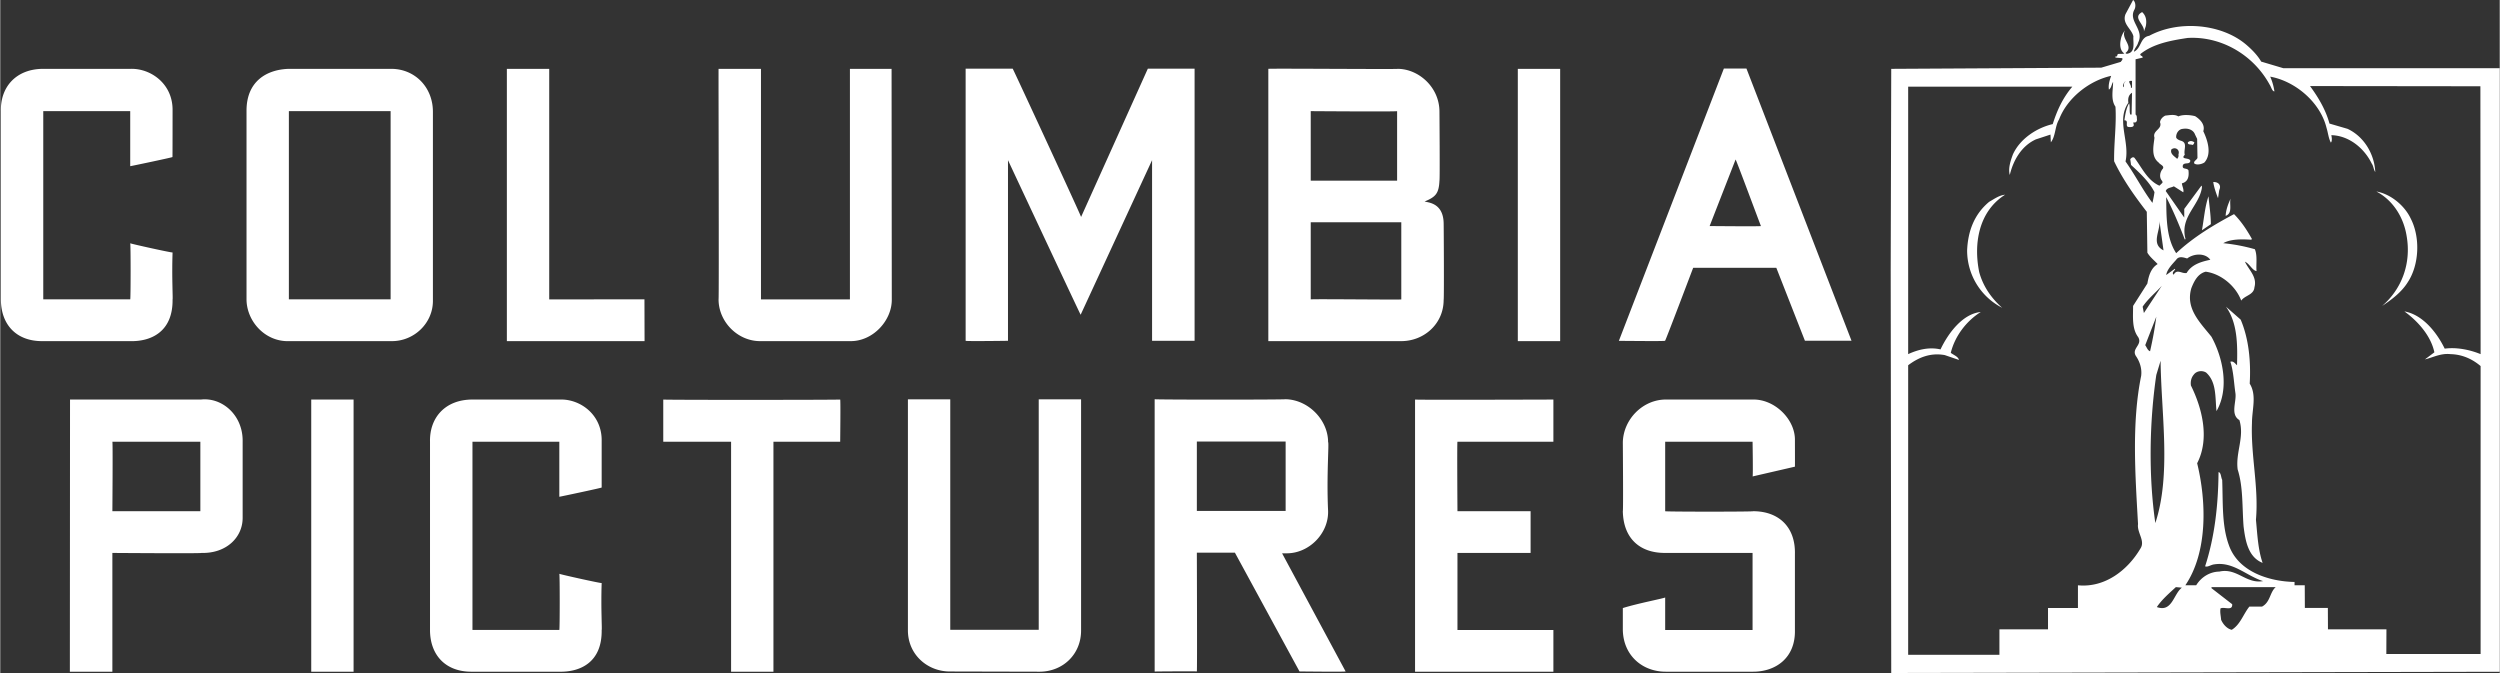 <svg height="673" viewBox="-0.25 0 1000.25 269.324" width="2500" xmlns="http://www.w3.org/2000/svg"><rect x="-0.25" y="0" width="1000.25" height="269.324" fill="#333333" stroke="none"/><path fill="#fff" clip-rule="evenodd" d="M853.832 3.787c-2.667 4.733 4.087 8 1.463 13.27-.303 1.291-1.591 2.451-1.679 3.635 3.033-1.398 2.41-5.744 6.109-6.367 11.484-6.214 28.605-5.032 38.714 3.464 2.344 1.999 4.646 4.324 6.088 6.861l8.882 2.646H1000V268.83l-243.514.494-.214-161.354.214-80.417 84.055-.473 7.828-2.323c.172-.409.968-.946.517-1.483l-2.668-.214v-.519c.861.323.645-.644.989-.925.817-.149 1.893.064 2.582-.216-1.85-1.16-1.85-3.718-1.42-5.72a7.936 7.936 0 0 1 1.679-3.547c-1.938 3.352 3.784 6.321.192 9.052.302.623 1.139.214 1.7 0 2.216-1.16 1.267-4.56 1.462-6.646-.732-3.053-4.646-5.054-3.162-8.881L853.273 0c.989.711 1.16 2.605.559 3.787m4.517 6.711l-.754 2.149c.452-2.881-4.84-5.613-.708-7.807 1.697 1.507 1.87 3.68 1.462 5.658zm49.597 23.421c.602.86.946 2.646 1.892 2.646-.342-2.127-.839-3.977-1.697-5.893 9.913 1.785 20.023 10.132 22.561 20.563.604 1.911.774 4.108 1.721 5.829.58-.561.388-2.153.172-2.969 6.862.128 13.099 5.032 16.175 11.356.71.946.71 2.344 1.419 3.399-.3-6.97-4.322-14.133-11.097-17.294l-7.228-2.108c-1.462-5.377-4.324-10.301-7.785-15.01l68.18.085.086 107.195c-4.367-1.785-9.636-2.839-14.368-2.194-3.184-6.54-8.817-13.593-16.13-14.905 5.548 4.044 10.603 9.83 12 16.367l-3.784 2.839c3.14-.73 6.323-2.537 10.193-2.106 4.647.107 8.691 1.893 12.089 4.773v115.221h-37.726l.043-9.875h-23.401l-.043-8.539h-9.205l-.042-9.076h-4.087v-1.331c-10.324-.195-22.627-4.151-26.305-14.82-2.859-7.893-2.301-17.055-2.646-26.045-.516-.946-.431-2.948-1.462-3.098-.128 13.334-1.548 25.96-5.377 37.703 1.031.431 2.301-.625 3.613-.772 7.679-1.25 12.948 4.646 19.593 6.688-6.86 1.224-10.431-5.399-17.527-3.807-3.787.064-7.227 2.192-9.25 5.482h-4.343c8.945-13.185 8.515-33.315 4.73-48.843 5.075-9.785 2.023-22.023-2.494-31.1-.237-1.679.172-3.205 1.118-4.324 1.184-1.633 3.527-1.785 4.968-.86 4.236 3.787 3.571 9.937 4.151 15.421 5.185-8.948 2.624-21.314-2.021-29.768-4.56-5.698-10.452-11.268-8.044-19.422 1.074-2.729 2.539-5.784 5.743-6.602 6.086.818 12 5.656 14.216 11.57 1.483-2.127 5.055-2.234 5.292-5.354 1.16-4.132-2.237-6.885-3.809-10.217 1.914.839 2.905 3.485 4.646 3.765-.235-2.819.409-6.131-.666-8.753a71.096 71.096 0 0 0-12.646-2.411c2.838-1.654 7.056-1.654 11.142-1.397l.343-.257c-1.979-3.528-4.13-6.885-7.182-9.98-8.045 4.279-16.132 9.077-23.143 15.635-4.175-6.323-3.873-15.183-4.001-22.453 2.796 5.375 5.204 11.161 7.44 16.969l.302-.171c-2.408-8.82 5.484-13.251 6.56-20.606-.086-.195.109-.623-.214-.751l-6.861 9.291v3.461l-7.4-10.603c.431-1.397 2.151-1.291 3.229-1.914l3.784 2.408c.302-1.141-.43-2.301-.559-3.592 2.537-.623 2.924-2.838 2.622-5.247-.729-1.075-2.753-.109-2.191-2.109.729-1.163 2.753 0 2.945-1.676-.323-1.4-4.193-.347-2.216-2.389-.602-2.042 1.377-4.881-1.654-5.656-.732-.238-1.528-.625-1.785-1.248-.131-1.721 1.053-3.397 2.71-3.485 1.978-.321 4.129.323 4.838 2.301l.839 1.721.128 7.593c-.214.815-1.761 1.353-1.245 2.28.925.666 2.817.323 3.998-.409 3.141-3.461 1.248-9.034-.428-12.538.815-2.539-1.162-4.711-3.292-6.024-1.979-.494-4.838-.732-6.711.107-1.398-.946-3.611-.494-5.204-.321-1.032.471-2.021 1.526-2.108 2.667 1.076 2.814-3.162 3.266-2.216 6.193-.364 3.205-1.462 7.505 1.679 9.916.537.86 2.322 1.269 1.699 2.429-1.162 1.291-1.571 3.357-.494 4.712.278.366.408.666.278.989l-1.182 1.141c-4.819-2.13-7.034-7.27-9.98-11.142-.625-.54-1.248 0-1.699.516l.323 2.323c3.57 3.292 7.27 6.732 9.376 10.862-.171 1.44-.494 2.817-.815 4.322-3.699-4.838-6.86-11.076-10.776-16.582 1.785-8.108-3.806-16.324 1.139-23.508-.214-1.569 0-3.053 1.465-3.999l-.174 8.729h-.537c-.452-1.355 0-3.138-.452-4.517-1.139 1.916-1.547 4.431-1.892 6.842 2.021-.067 0 2.558 1.764 2.667.817.085 2.473.085 1.85-1.378v-.514c1.16.409 1.59-.646 1.376-1.507 0-.604 0-1.246-.516-1.593V23.725l2.839-.666c.085-.818-1.163-.604-.903-1.443 5.14-4.107 12.045-5.398 18.906-6.43 13.138-.775 26.169 6.495 32.838 18.733zm-63.449-3.571c-.602 1.721-1.203 3.571-.903 5.506 1.034-.666 1.034-2.106 1.679-3.074 0 3.162-1.032 7.077.945 9.915.452 7.27-.644 14.368-.537 21.828 3.419 7.184 8.023 13.703 13.077 20.24l.235 16.346c.989 1.721 2.71 3.055 4.108 4.56-2.731 1.679-3.592 4.733-4.108 7.788l-5.72 8.967c0 4.431-.518 9.058 2.021 12.455 1.892 3.14-2.711 4.496-.946 7.505 1.59 2.282 2.539 5.12 2.151 8.065-3.83 18.821-2.344 39.66-1.248 59.277-.474 3.484 3.012 6.689.946 9.809-5.118 8.667-14.217 15.742-24.992 14.687v9.076h-11.979v8.539h-19.443v10.196h-36.521V146.168c4.193-3.181 9.033-5.097 14.648-4.065l5.677 1.938c-.323-1.376-2.108-1.938-3.269-2.841 1.59-6.537 6.107-12.645 12-16.346-7.354.732-13.12 8.648-16.108 14.972-4.56-1.056-9.098.107-12.948 1.893V34.672h65.707c-3.87 4.538-6.152 9.592-7.85 14.991-6.26 1.441-13.056 5.765-15.938 12.131-.946 2.539-1.979 5.677-1.248 8.216 1.355-5.765 4.646-11.615 10.453-14.24l5.829-1.914.149 3.097c1.936-2.453 1.593-6.366 3.29-9.162 3.294-8.645 12.133-15.527 20.843-17.443zm7.873 4.755c.386-1.291-1.958-2.967.474-2.731v2.731zm-2.774-.195c-.84-.471 0-1.483.192-2.127l.623-.193c-.708-.131-.924 1.331-.815 2.32zm28.196 22.046c-.131.388-.259.925-.797 1.056-.58-.366-1.978.086-1.785-1.056.882-.775 1.722-.558 2.582 0zm-6.366 4.84c.149.732-.066 1.246-.519 1.783-.946-.946-2.967-1.997-2.301-3.784 1.529-1.184 3.507.109 2.82 2.001zm16.346 14.216c-.216 1.184-.302 2.216-.516 3.291-.732-1.893-1.636-4.432-1.895-6.452 1.895-.107 3.357 1.16 2.411 3.161zm76.566 11.378c3.916 7.507 3.485 18.583-1.16 25.574-2.408 3.892-6.473 7.011-10.238 9.461 7.83-6.732 11.701-16.969 9.809-27.916-1.142-7.27-5.249-14.261-12.131-17.875 5.59.948 11.227 5.507 13.72 10.756zm-162.296-9.461c-10.627 6.729-12.647 19.698-10.347 30.971 1.484 5.42 4.561 10.151 9.184 14.28-8.774-4.538-14.023-13.401-14.023-22.991.323-7.464 2.71-14.349 8.82-19.422 2.02-1.141 3.997-2.624 6.366-2.838zm82.352 11.786l-3.57 2.43c.839-4.541 1.141-9.271 2.624-13.593.323 3.699.946 7.593.946 11.163zm5.915-3.335c.13-2.561 1.076-4.862 1.979-6.906-.581 2.258.947 5.853-1.979 6.906zm-24.864 13.809c-5.204-2.648-1.16-7.831-1.633-11.81zm18.735 3.761c-3.57.775-7.379 1.788-9.485 5.292-1.893.409-3.787-1.783-5.118.604-.562 0-.345-.604-.345-.946l.903-1.098-.174-.238-3.439 2.496c.345-2.216 2.301-4.193 4.001-6.11 1.074-1.59 2.902-.946 4.386-.513 2.582-2.002 7.184-2.326 9.271.513zm-27.079 18.778c2.108-3.141 5.291-5.699 7.657-8.347l-7.163 10.883zm39.232 5.185c3.269 7.679 4.129 16.86 3.611 25.615 2.905 4.646.903 10.344.903 15.745-.516 13.056 2.755 25.593 1.593 38.691.559 5.894.817 11.915 2.667 17.293-5.851-2.323-6.903-8.97-7.614-14.561-.602-7.722-.128-15.831-2.365-22.801-.903-6.837 2.796-12.968.687-19.786-3.741-2.236-1.074-7.419-1.59-10.775-.625-4.236-.732-8.646-2.023-12.562 1.185-.409 1.807.625 2.668 1.397.216-8.344.216-16.902-4.43-23.442zm-36.263 12.647c-.991-.323-1.313-1.571-1.938-2.432l4.432-11.378c-.602 4.733-1.462 9.27-2.494 13.81zm2.106 68.759c-2.753-18.971-2.365-40.499.388-59.276l1.721-5.68c.214 21.101 4.322 45.449-2.109 64.956zm10.626 25.853c-3.356 2.518-3.872 10.001-10.022 7.765 1.936-2.927 4.969-5.551 7.612-7.98zm37.552-.216c-2.408 2.065-2.106 5.98-5.463 7.787h-5.076c-2.45 3.053-3.613 7.185-7.053 9.291-1.938-.409-3.485-2.237-4.261-4.001-.085-1.462-.516-2.86-.256-4.538 1.44-.818 4.901 1.184 4.688-1.697l-8.302-6.434.043-.408zm-286.357-98.442c-.171 0-17.249.023-16.947 0V27.553h16.947m-572.025 0c8.021-.214 16.926 6.023 16.734 16.712 0 0 0 18.54-.043 18.583-.174.192-16.691 3.656-16.907 3.656V44.479H16.957V119.8h34.798c.216 0 .216-22.453 0-22.453.216.216 16.95 3.916 16.95 3.678-.345 9.98.192 18.775 0 18.775.192 13.185-8.905 16.928-16.95 16.712H16.957C6.331 136.728.007 130.038.007 119.8V44.479c-.257-9.742 6.152-16.926 16.95-16.926zm523.719 17.163c0-.238.214 27.574 0 27.574-.238 5.118-1.462 6.495-5.937 8.347 1.27.428 7.42.471 7.614 8.601.043.345.214 30.778 0 30.778 0 9.55-7.83 16.496-16.949 16.496h-53.21V27.553c0-.214 51.77.214 51.77 0 8.236 0 16.712 7.226 16.712 17.163zm-16.947-.237V72.29h-34.565V44.479c-.193 0 34.65.259 34.565 0zm1.675 44.478v30.866c0 .192-35.833-.238-36.241 0V88.957zm180.172 47.404h-18.647l-11.441-29.185h-33.271c-.064.107-11.036 29.185-11.25 29.185.214.278-18.497 0-18.497.064l42.027-109.002h9.034zM704.35 90.464c0 .195-20.388 0-20.539 0L694.2 63.836c.216 0 10.15 26.823 10.15 26.628zM404.918 27.488c.214.216 27.593 59.341 27.357 59.341l26.713-59.341H477.7v108.895h-17.014V64.096l-28.584 61.856c-.128-.021-29.079-61.856-29.079-61.856v72.287c.259 0-16.862.238-16.947 0V27.488zm-185.485 92.335l38.112-.043.043 16.731h-55.105V27.553h16.95zm84.742 0h35.595v-92.27h16.669l.085 92.463c0 8.347-7.657 16.712-16.755 16.496h-35.595c-9.122.216-16.971-7.636-16.971-16.688.216-.238-.064-92.271 0-92.271h16.971v92.27zM172.889 44.716v75.299c.216 9.25-7.591 16.67-16.691 16.496h-40.734c-9.506.409-16.992-7.698-17.164-16.496V44.264c0-11.573 7.871-16.453 16.947-16.712h40.951c9.507.001 16.691 7.399 16.691 17.164zm-16.927-.237V119.8h-40.715V44.479zm465.325 132.296h-38.391c-.194 0 0 27.812 0 27.812h29.271v16.688h-29.271v30.842h38.391v16.691h-55.361V159.892c.237.192 55.361 0 55.361 0zm79.709-16.883c8.905-.259 17.207 8.066 16.948 16.453 0 .214.042 10.603 0 10.41l-16.948 3.915c.238.257 0-13.895 0-13.895h-34.972v27.812c.235.235 35.402.235 35.21 0 10.172 0 16.969 6.257 16.71 17.14v30.391c.259 11.335-7.871 16.691-16.71 16.691h-34.975c-9.354 0-16.969-6.474-17.183-16.691v-8.774c5.806-1.852 16.947-3.979 16.947-4.258v13.032h34.972v-30.842h-35.143c-9.979 0-16.563-5.806-16.776-16.688.214 0 0-27.576 0-27.576.214-9.27 8.042-17.119 17.183-17.119l34.737-.001zm-365.121 0c.195-.088 0 16.862 0 16.884h-26.711v92.033h-16.95v-92.033H265.07v-16.884c.196.192 71 .15 70.805 0zm44.049 92.14h35.404v-92.229h16.948v92.442c.042 9.552-7.206 16.475-16.499 16.563l-36.025-.088c-8.926 0-16.776-6.73-16.776-16.475v-92.442h16.948zm-238.781 16.777h-16.947V159.892h16.947zM80.04 159.892c8.451-.967 16.926 6.217 16.71 16.884v30.479c0 7.807-6.538 14.28-16.518 14.021.259.259-35.616 0-35.616 0v47.533H27.603l.064-108.917zm-.216 16.883v27.812H44.617c0 .235.214-27.812 0-27.812zm143.866-16.883c8.045-.302 16.95 5.979 16.733 16.667v18.543c-.214.192-16.733 3.699-16.947 3.699v-22.025h-34.758v75.32h34.758c.214 0 .214-22.477 0-22.477.214.217 16.947 3.937 16.947 3.699-.345 10.024.216 18.777 0 18.777.216 13.206-8.905 16.905-16.947 16.713h-34.758c-10.624.192-16.99-6.54-16.99-16.713v-75.32c-.216-9.721 6.15-16.884 16.99-16.884h34.972zm290.444-.131c9.162.217 16.992 8.368 16.992 17.164.452.238-.668 13.294 0 27.531.257 9.055-7.614 16.971-16.52 16.971h-1.892l25.422 47.274c0 .214-18.455 0-18.455 0l-25.85-47.533h-15.229s.171 47.747 0 47.533c-.302-.109-16.969 0-16.883.043V159.761c.108.217 52.201.217 52.415 0zm0 16.928v27.767h-35.531v-27.767z" fill-rule="evenodd"/></svg>